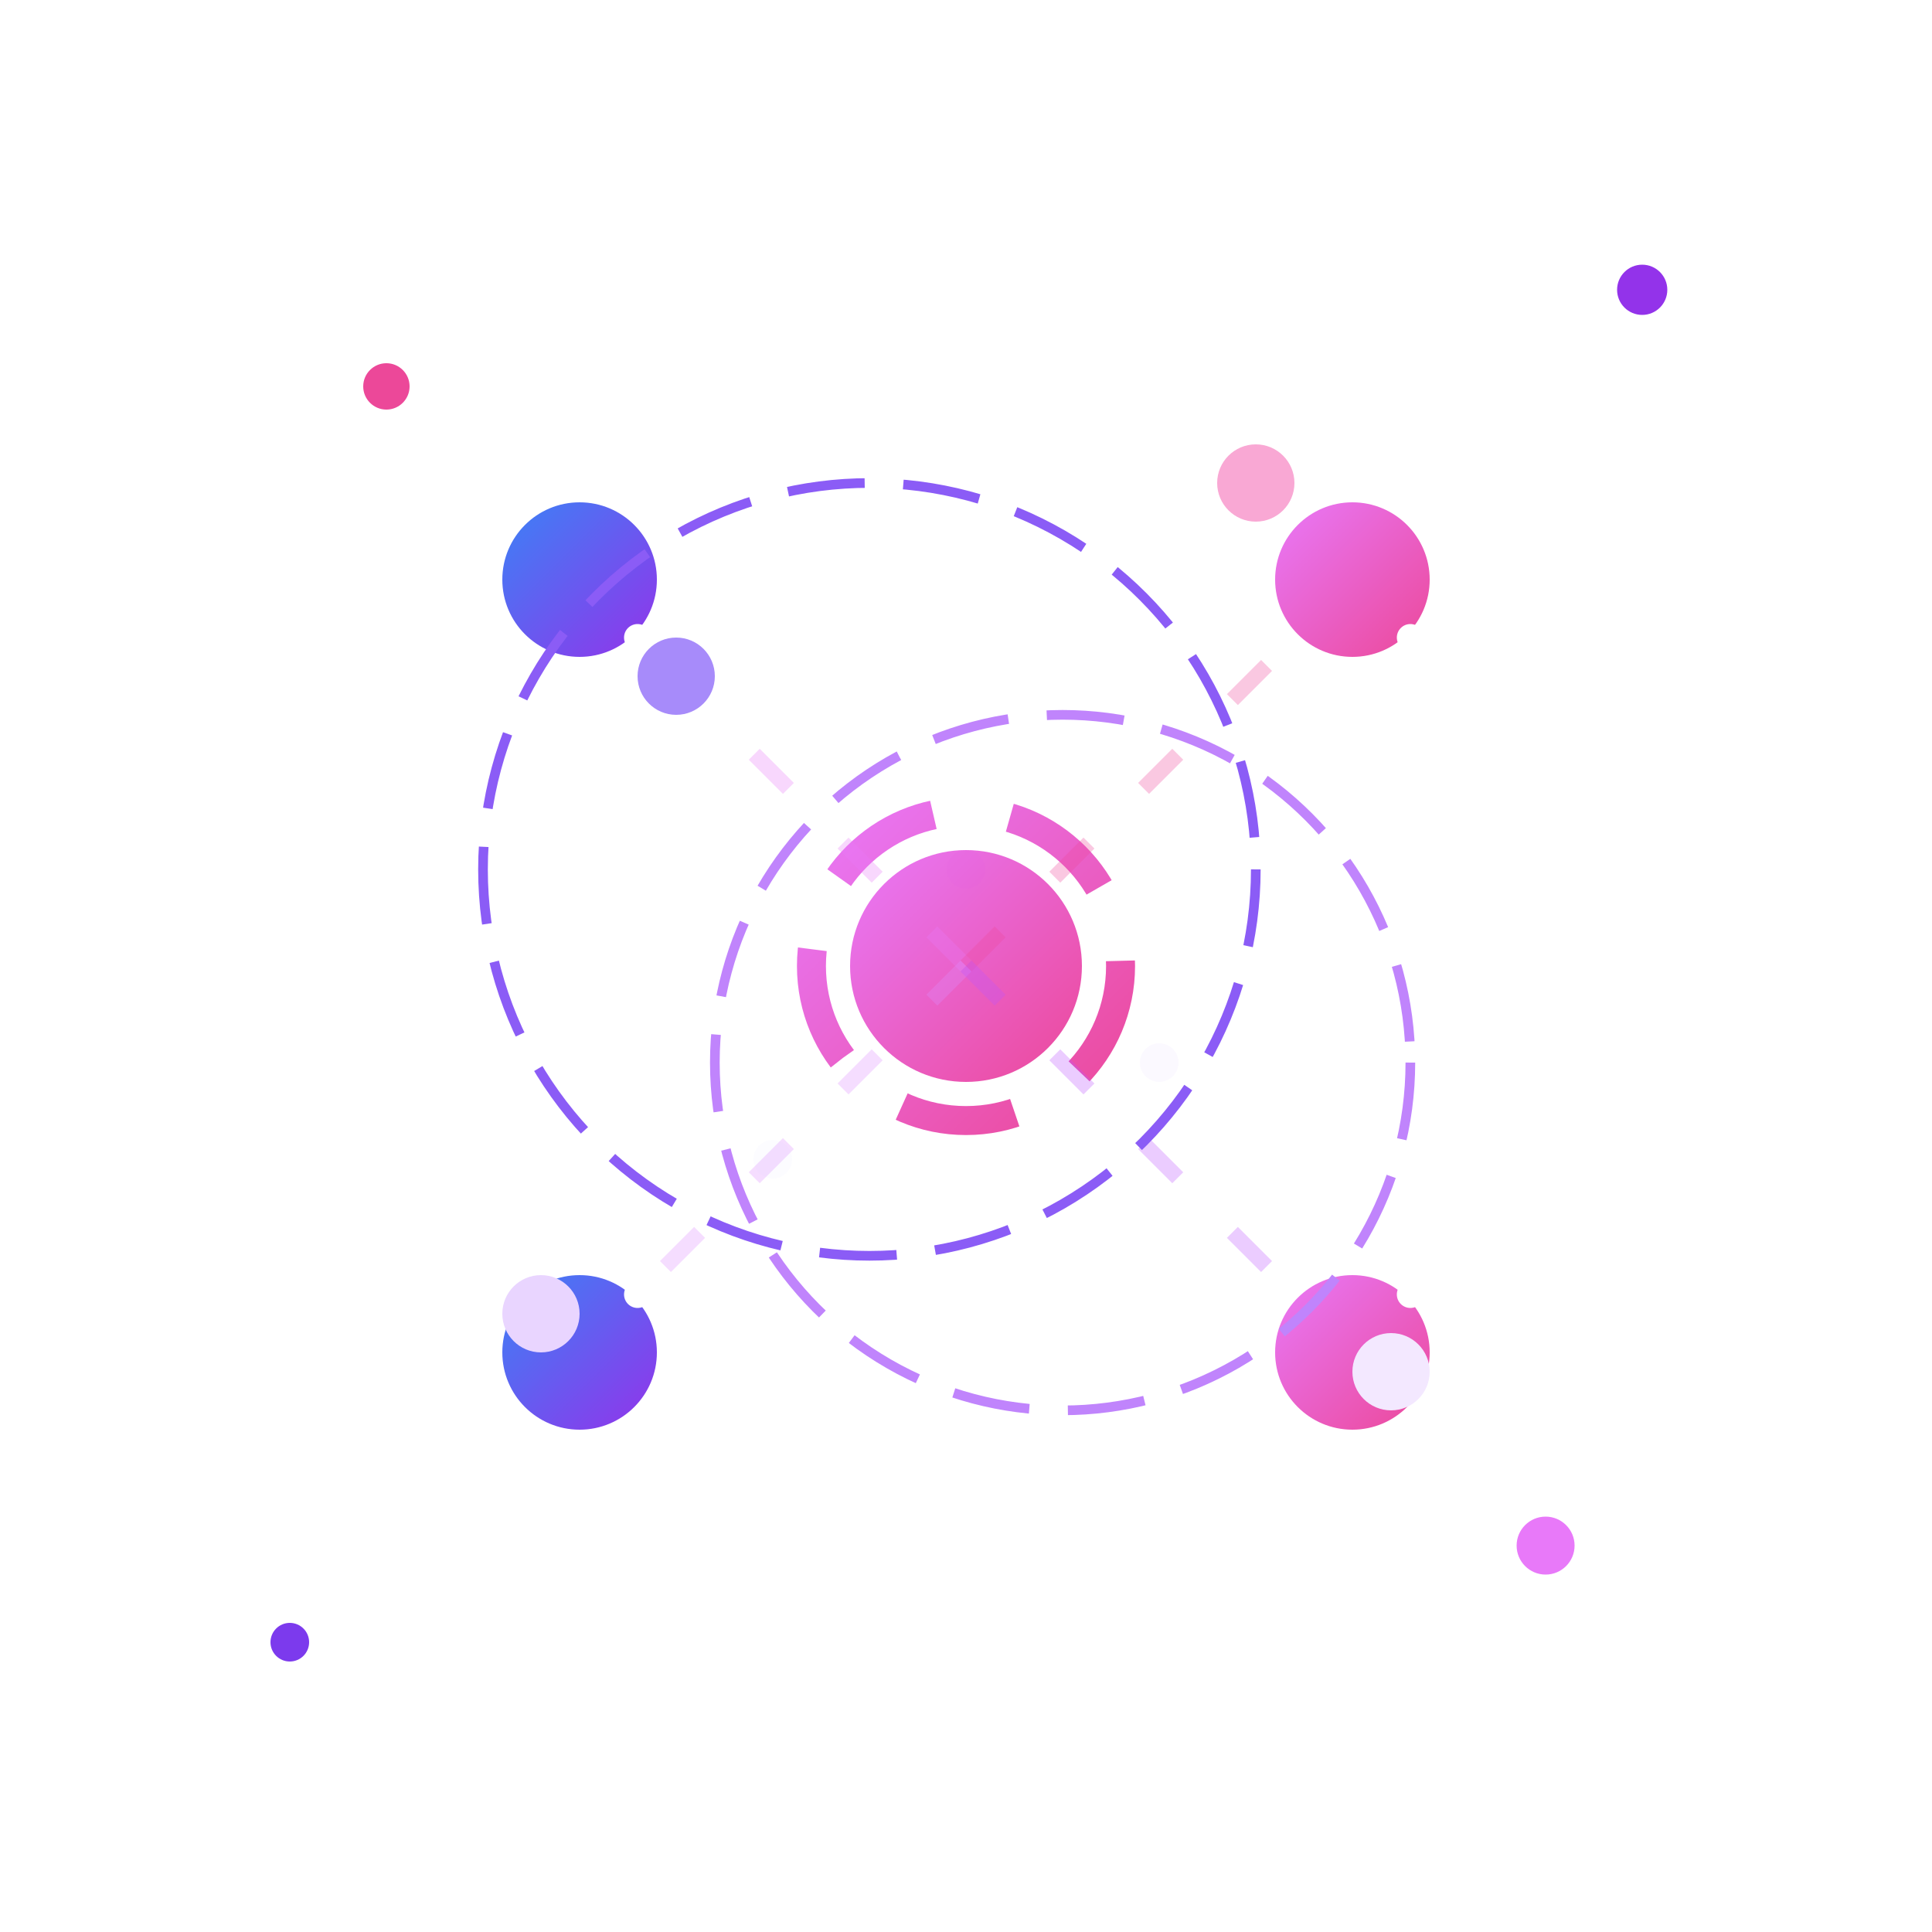 
<svg xmlns="http://www.w3.org/2000/svg" viewBox="0 0 100 100" width="100%" height="100%" preserveAspectRatio="xMidYMid meet" class="bg-gradient-to-br from-purple-900/40 via-pink-900/30 to-red-900/20 shadow-2xl backdrop-blur-sm">
  <defs>
    <filter id="glow" x="-50%" y="-50%" width="200%" height="200%">
      <feDropShadow dx="0" dy="0" stdDeviation="1.5" floodColor="rgba(180, 83, 237, 0.5)" />
    </filter>
    <linearGradient id="aiGradient" x1="0%" y1="0%" x2="100%" y2="100%">
      <stop offset="0%" stop-color="#E879F9"/>
      <stop offset="100%" stop-color="#EC4899"/>
    </linearGradient>
    <linearGradient id="neuralGradient" x1="0%" y1="0%" x2="100%" y2="100%">
      <stop offset="0%" stop-color="#3B82F6"/>
      <stop offset="100%" stop-color="#9333EA"/>
    </linearGradient>
  </defs>

  <!-- Background Glitter -->
  <g class="opacity-15">
    <circle cx="20" cy="20" r="1.2" fill="#EC4899"/>
    <circle cx="80" cy="80" r="1.5" fill="#E879F9"/>
    <circle cx="50" cy="50" r="0.8" fill="#8B5CF6"/>
    <circle cx="15" cy="85" r="1.0" fill="#7C3AED"/>
    <circle cx="85" cy="15" r="1.3" fill="#9333EA"/>
  </g>

  <!-- AI Network Nodes -->
  <g class="transform scale-105 animate-pulse">
    <!-- Central AI Core -->
    <g class="opacity-90">
      <circle cx="50" cy="50" r="6" fill="url(#aiGradient)" filter="url(#glow)" />
      <circle cx="50" cy="50" r="8" fill="none" stroke="url(#aiGradient)" 
              stroke-width="1.5" class="animate-line-glow" stroke-dasharray="6 4"/>
    </g>
    
    <!-- Neural Network Nodes -->
    <g class="animate-dash-line">
      <line x1="50" y1="50" x2="30" y2="30" stroke="rgba(232, 121, 249, 0.3)" stroke-width="0.8" stroke-dasharray="2.5,4"/>
      <g>
        <circle cx="30" cy="30" r="4" fill="url(#neuralGradient)" filter="url(#glow)" class="opacity-75"/>
        <circle cx="35" cy="35" r="2" fill="#A78BFA"/>
      </g>
    </g>

    <g class="animate-dash-line delay-100">
      <line x1="50" y1="50" x2="70" y2="30" stroke="rgba(236, 72, 153, 0.3)" stroke-width="0.8" stroke-dasharray="2.5,4"/>
      <g>
        <circle cx="70" cy="30" r="4" fill="url(#aiGradient)" filter="url(#glow)" class="opacity-70"/>
        <circle cx="65" cy="25" r="2" fill="#F9A8D4"/>
      </g>
    </g>

    <g class="animate-dash-line delay-200">
      <line x1="50" y1="50" x2="30" y2="70" stroke="rgba(220, 142, 255, 0.3)" stroke-width="0.8" stroke-dasharray="2.5,4"/>
      <g>
        <circle cx="30" cy="70" r="4" fill="url(#neuralGradient)" filter="url(#glow)" class="opacity-70"/>
        <circle cx="28" cy="68" r="2" fill="#E9D5FF"/>
      </g>
    </g>

    <g class="animate-dash-line delay-300">
      <line x1="50" y1="50" x2="70" y2="70" stroke="rgba(186, 85, 255, 0.3)" stroke-width="0.8" stroke-dasharray="2.5,4"/>
      <g>
        <circle cx="70" cy="70" r="4" fill="url(#aiGradient)" filter="url(#glow)" class="opacity-70"/>
        <circle cx="72" cy="71" r="2" fill="#F3E8FF"/>
      </g>
    </g>
  </g>

  <!-- Neural Signal Fluctuations -->
  <g class="animate-pulse-delay scale-95">
    <circle cx="33" cy="33" r="0.7" fill="white" class="opacity-25"/>
    <circle cx="73" cy="33" r="0.7" fill="white" class="opacity-25"/>
    <circle cx="33" cy="67" r="0.7" fill="white" class="opacity-25"/>
    <circle cx="73" cy="67" r="0.7" fill="white" class="opacity-25"/>
  </g>

  <!-- Learning Pathways -->
  <g class="opacity-10">
    <circle cx="45" cy="45" r="20" fill="none" stroke="#8B5CF6" stroke-dasharray="4 2" stroke-width="0.5"/>
    <circle cx="55" cy="55" r="18" fill="none" stroke="#C084FC" stroke-dasharray="4 2" stroke-width="0.5"/>
  </g>

  <!-- AI Synapse Effect -->
  <g class="animate-flicker">
    <circle cx="40" cy="60" r="1" fill="#C4B5FD" opacity="0.05"/>
    <circle cx="50" cy="45" r="1" fill="#D946EF" opacity="0.05"/>
    <circle cx="60" cy="55" r="1" fill="#A78BFA" opacity="0.05"/>
  </g>
</svg>
